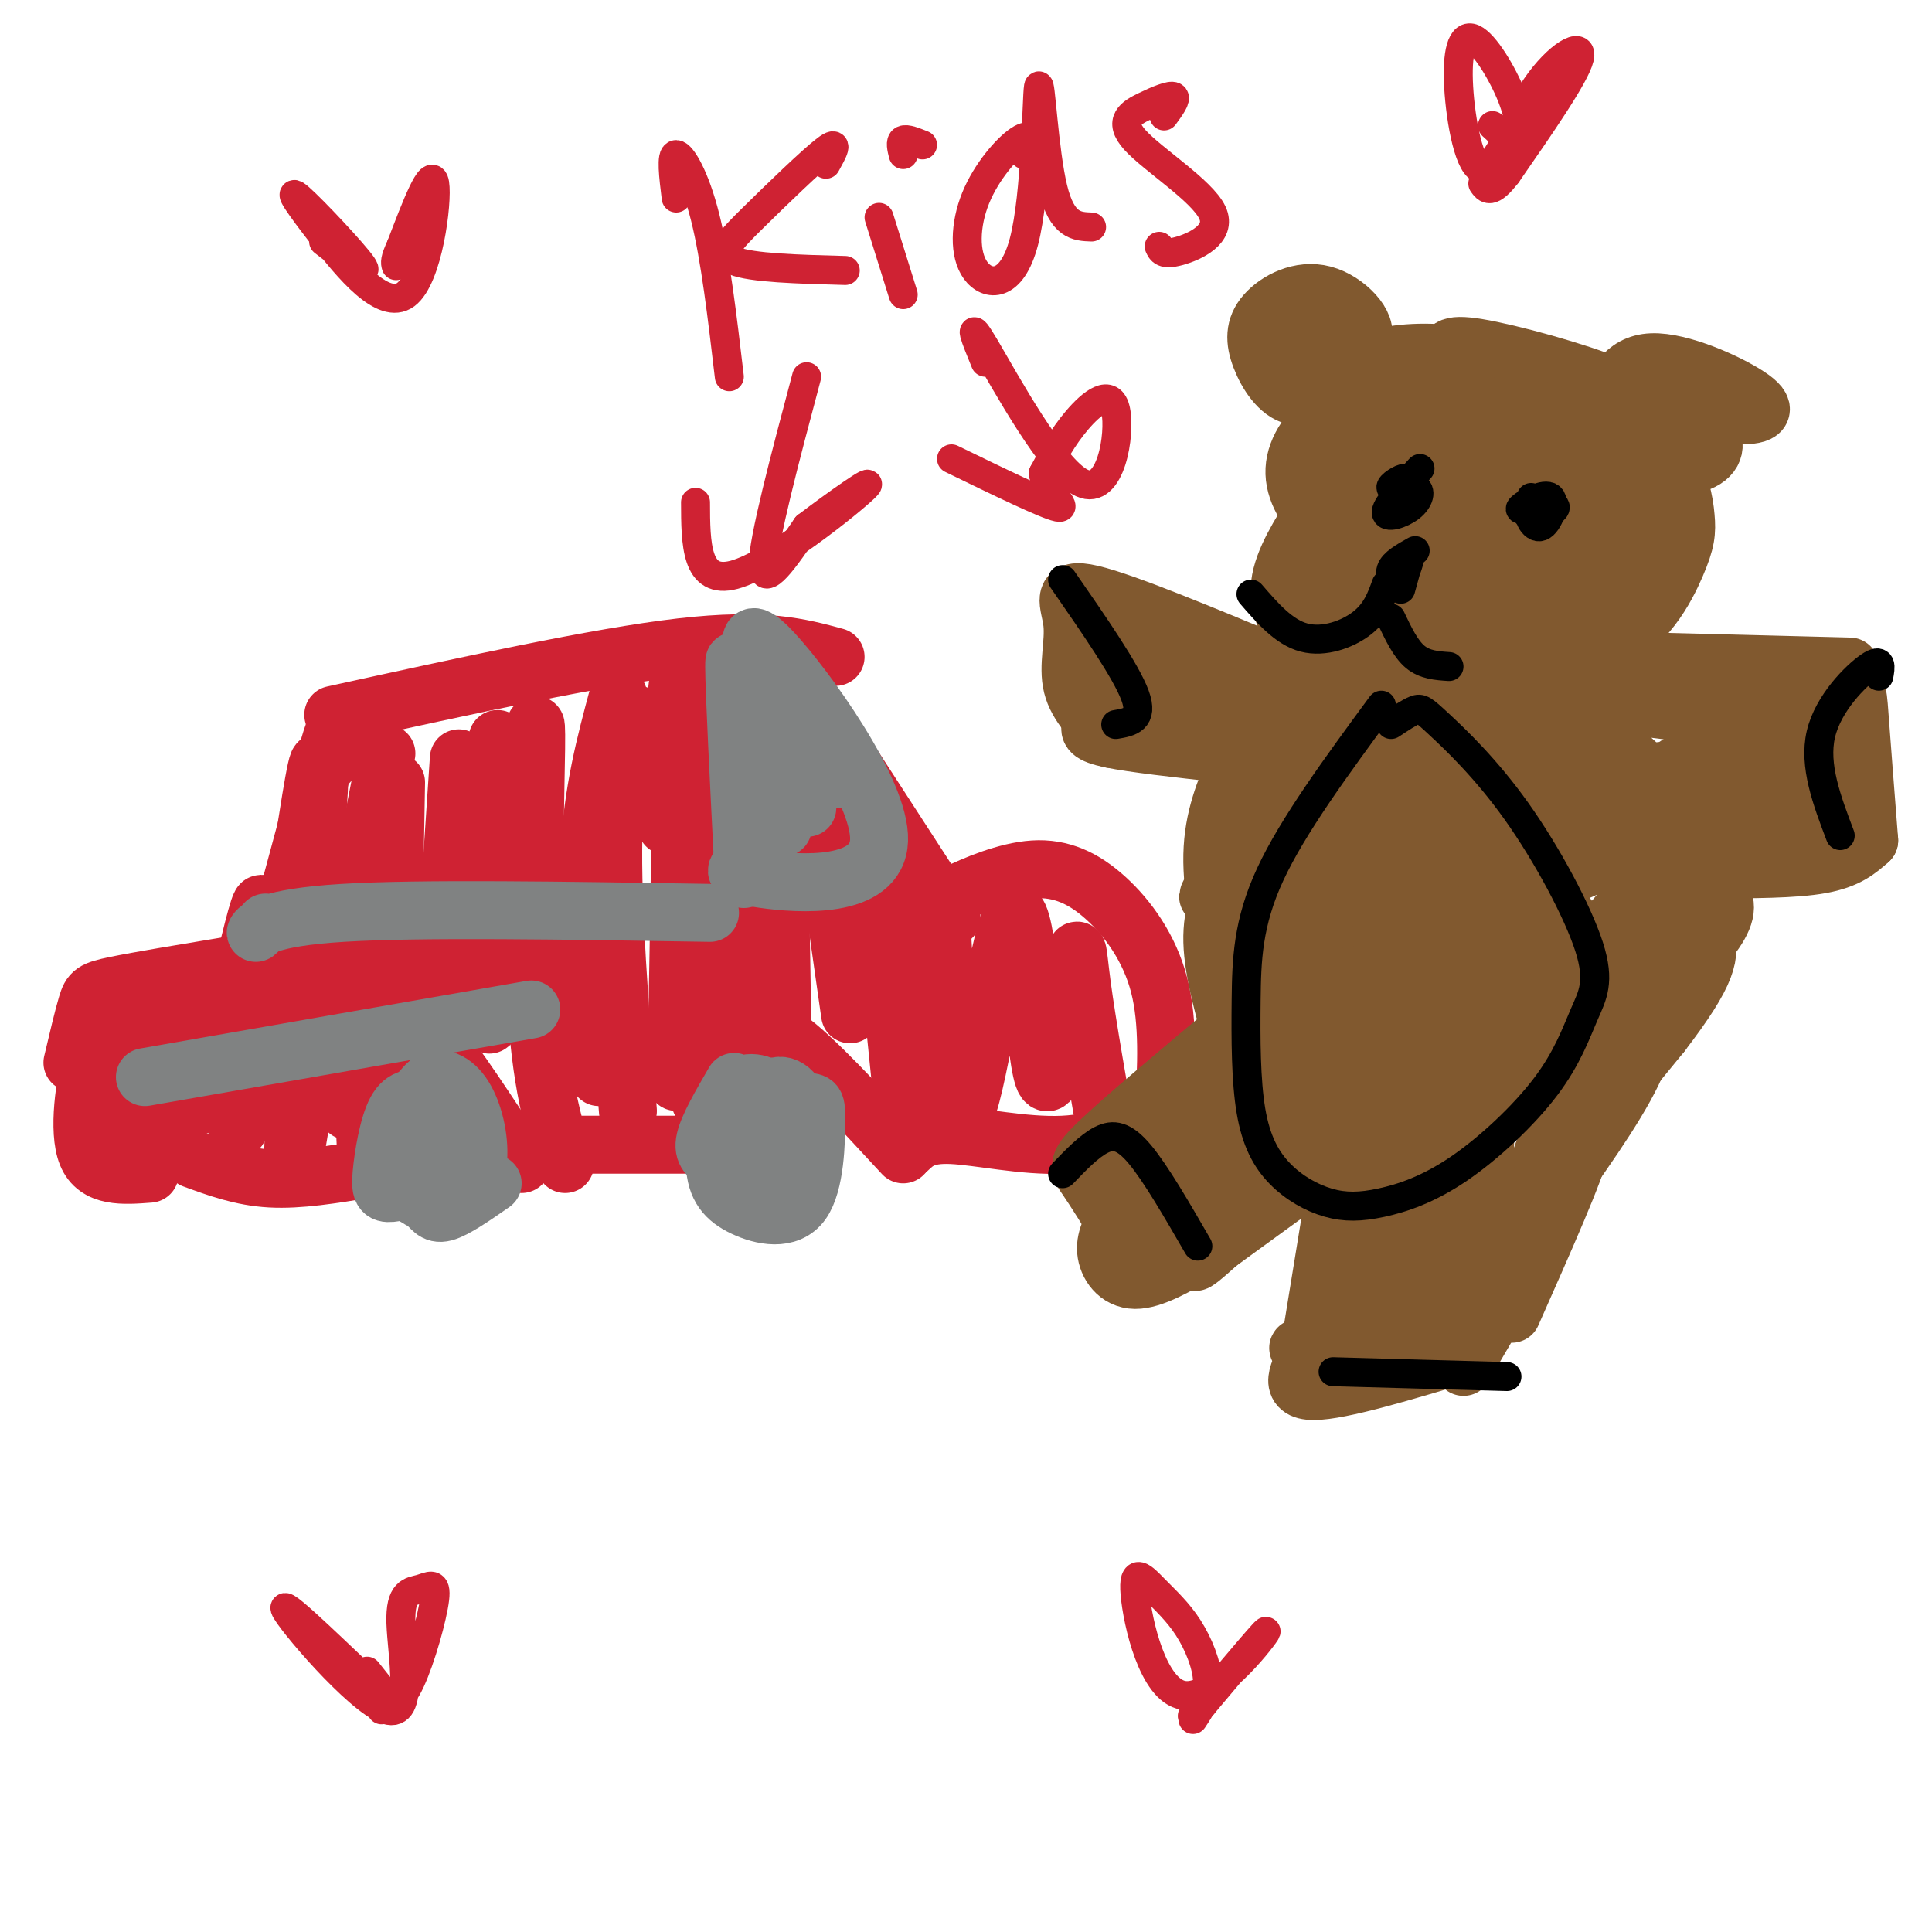 <svg viewBox='0 0 400 400' version='1.1' xmlns='http://www.w3.org/2000/svg' xmlns:xlink='http://www.w3.org/1999/xlink'><g fill='none' stroke='rgb(207,34,51)' stroke-width='12' stroke-linecap='round' stroke-linejoin='round'><path d='M68,158c1.000,-4.917 2.000,-9.833 0,-3c-2.000,6.833 -7.000,25.417 -12,44'/><path d='M69,148c27.333,-6.000 54.667,-12.000 72,-14c17.333,-2.000 24.667,0.000 32,2'/><path d='M162,136c0.000,0.000 35.000,54.000 35,54'/><path d='M196,190c-0.912,-0.679 -1.823,-1.357 -2,-2c-0.177,-0.643 0.381,-1.250 4,-3c3.619,-1.750 10.300,-4.644 16,-5c5.700,-0.356 10.419,1.827 15,6c4.581,4.173 9.023,10.335 11,18c1.977,7.665 1.488,16.832 1,26'/><path d='M241,231c-6.511,2.822 -13.022,5.644 -21,6c-7.978,0.356 -17.422,-1.756 -23,-2c-5.578,-0.244 -7.289,1.378 -9,3'/><path d='M187,239c-9.333,-10.111 -18.667,-20.222 -24,-24c-5.333,-3.778 -6.667,-1.222 -9,2c-2.333,3.222 -5.667,7.111 -9,11'/><path d='M144,237c0.000,0.000 -28.000,0.000 -28,0'/><path d='M108,241c-6.881,-10.548 -13.762,-21.095 -18,-26c-4.238,-4.905 -5.833,-4.167 -8,-4c-2.167,0.167 -4.905,-0.238 -6,5c-1.095,5.238 -0.548,16.119 0,27'/><path d='M76,242c-7.000,1.167 -14.000,2.333 -20,2c-6.000,-0.333 -11.000,-2.167 -16,-4'/><path d='M47,200c-9.111,1.511 -18.222,3.022 -23,4c-4.778,0.978 -5.222,1.422 -6,4c-0.778,2.578 -1.889,7.289 -3,12'/><path d='M23,214c-1.289,-0.022 -2.578,-0.044 -4,5c-1.422,5.044 -2.978,15.156 -1,20c1.978,4.844 7.489,4.422 13,4'/><path d='M36,204c-2.601,2.631 -5.202,5.262 -7,10c-1.798,4.738 -2.792,11.583 -3,15c-0.208,3.417 0.369,3.405 1,3c0.631,-0.405 1.315,-1.202 2,-2'/><path d='M34,208c-1.583,9.583 -3.167,19.167 -3,23c0.167,3.833 2.083,1.917 4,0'/><path d='M48,201c-3.083,11.833 -6.167,23.667 -7,27c-0.833,3.333 0.583,-1.833 2,-7'/><path d='M51,198c1.956,-7.911 3.911,-15.822 3,-7c-0.911,8.822 -4.689,34.378 -5,41c-0.311,6.622 2.844,-5.689 6,-18'/><path d='M63,174c1.867,-11.889 3.733,-23.778 3,-10c-0.733,13.778 -4.067,53.222 -5,68c-0.933,14.778 0.533,4.889 2,-5'/><path d='M80,156c-3.333,16.833 -6.667,33.667 -8,46c-1.333,12.333 -0.667,20.167 0,28'/><path d='M82,162c0.000,0.000 -1.000,57.000 -1,57'/><path d='M95,157c0.000,0.000 -3.000,45.000 -3,45'/><path d='M103,153c-1.000,23.250 -2.000,46.500 -2,55c0.000,8.500 1.000,2.250 2,-4'/><path d='M110,158c0.556,-6.289 1.111,-12.578 1,-3c-0.111,9.578 -0.889,35.022 0,52c0.889,16.978 3.444,25.489 6,34'/><path d='M128,144c-2.667,9.917 -5.333,19.833 -6,33c-0.667,13.167 0.667,29.583 2,46'/><path d='M133,158c-0.333,-5.733 -0.667,-11.467 -2,-10c-1.333,1.467 -3.667,10.133 -4,25c-0.333,14.867 1.333,35.933 3,57'/><path d='M138,171c1.333,-18.917 2.667,-37.833 3,-29c0.333,8.833 -0.333,45.417 -1,82'/><path d='M150,160c0.917,-9.333 1.833,-18.667 2,-9c0.167,9.667 -0.417,38.333 -1,67'/><path d='M160,167c0.333,-5.417 0.667,-10.833 1,-3c0.333,7.833 0.667,28.917 1,50'/><path d='M170,168c0.000,0.000 6.000,42.000 6,42'/><path d='M181,170c0.000,0.000 6.000,59.000 6,59'/><path d='M195,192c1.116,21.895 2.232,43.790 5,38c2.768,-5.790 7.189,-39.264 10,-41c2.811,-1.736 4.011,28.267 6,34c1.989,5.733 4.766,-12.803 6,-21c1.234,-8.197 0.924,-6.056 2,2c1.076,8.056 3.538,22.028 6,36'/></g>
<g fill='none' stroke='rgb(128,130,130)' stroke-width='12' stroke-linecap='round' stroke-linejoin='round'><path d='M88,231c0.050,-1.136 0.101,-2.272 -1,-3c-1.101,-0.728 -3.353,-1.049 -5,2c-1.647,3.049 -2.690,9.470 -3,13c-0.310,3.530 0.113,4.171 2,4c1.887,-0.171 5.239,-1.155 8,-4c2.761,-2.845 4.933,-7.551 5,-11c0.067,-3.449 -1.969,-5.640 -4,-6c-2.031,-0.360 -4.056,1.110 -6,3c-1.944,1.890 -3.807,4.198 -2,8c1.807,3.802 7.285,9.096 11,10c3.715,0.904 5.666,-2.582 6,-7c0.334,-4.418 -0.948,-9.766 -3,-13c-2.052,-3.234 -4.872,-4.352 -7,-3c-2.128,1.352 -3.564,5.176 -5,9'/><path d='M84,233c-0.629,3.555 0.300,7.943 2,10c1.700,2.057 4.171,1.783 6,2c1.829,0.217 3.015,0.926 4,-2c0.985,-2.926 1.769,-9.487 0,-13c-1.769,-3.513 -6.092,-3.977 -8,-4c-1.908,-0.023 -1.401,0.394 -2,4c-0.599,3.606 -2.305,10.399 -2,14c0.305,3.601 2.621,4.008 4,5c1.379,0.992 1.823,2.569 4,2c2.177,-0.569 6.089,-3.285 10,-6'/><path d='M152,224c-2.689,4.625 -5.377,9.250 -6,12c-0.623,2.750 0.820,3.625 3,5c2.180,1.375 5.099,3.249 7,4c1.901,0.751 2.786,0.379 4,-2c1.214,-2.379 2.757,-6.766 3,-10c0.243,-3.234 -0.814,-5.317 -3,-7c-2.186,-1.683 -5.499,-2.967 -8,0c-2.501,2.967 -4.188,10.185 -4,15c0.188,4.815 2.251,7.228 6,9c3.749,1.772 9.185,2.902 12,-1c2.815,-3.902 3.008,-12.836 3,-17c-0.008,-4.164 -0.219,-3.560 -2,-4c-1.781,-0.440 -5.133,-1.926 -8,-1c-2.867,0.926 -5.248,4.265 -6,7c-0.752,2.735 0.124,4.868 1,7'/><path d='M154,241c0.857,2.014 2.499,3.549 5,3c2.501,-0.549 5.861,-3.183 7,-7c1.139,-3.817 0.057,-8.819 -2,-11c-2.057,-2.181 -5.089,-1.542 -7,3c-1.911,4.542 -2.703,12.988 -1,14c1.703,1.012 5.900,-5.409 8,-9c2.100,-3.591 2.104,-4.351 0,-4c-2.104,0.351 -6.315,1.815 -8,4c-1.685,2.185 -0.842,5.093 0,8'/><path d='M154,154c-1.000,-10.333 -2.000,-20.667 -2,-16c0.000,4.667 1.000,24.333 2,44'/><path d='M154,179c-1.663,0.973 -3.325,1.945 4,3c7.325,1.055 23.638,2.191 24,-8c0.362,-10.191 -15.226,-31.709 -22,-39c-6.774,-7.291 -4.733,-0.356 -1,7c3.733,7.356 9.159,15.134 12,18c2.841,2.866 3.097,0.819 2,-2c-1.097,-2.819 -3.549,-6.409 -6,-10'/><path d='M167,148c-1.360,-2.260 -1.760,-2.911 -3,-4c-1.240,-1.089 -3.320,-2.615 -2,4c1.320,6.615 6.039,21.372 5,19c-1.039,-2.372 -7.835,-21.873 -9,-21c-1.165,0.873 3.302,22.120 4,25c0.698,2.880 -2.372,-12.606 -4,-16c-1.628,-3.394 -1.814,5.303 -2,14'/><path d='M55,191c-1.156,1.289 -2.311,2.578 -2,2c0.311,-0.578 2.089,-3.022 18,-4c15.911,-0.978 45.956,-0.489 76,0'/><path d='M30,223c0.000,0.000 80.000,-14.000 80,-14'/></g>
<g fill='none' stroke='rgb(129,89,47)' stroke-width='12' stroke-linecap='round' stroke-linejoin='round'><path d='M279,78c-3.899,2.374 -7.798,4.748 -11,4c-3.202,-0.748 -5.706,-4.618 -7,-8c-1.294,-3.382 -1.378,-6.278 1,-9c2.378,-2.722 7.217,-5.271 12,-4c4.783,1.271 9.509,6.363 8,9c-1.509,2.637 -9.255,2.818 -17,3'/><path d='M265,73c-0.659,2.500 6.193,7.251 10,7c3.807,-0.251 4.570,-5.504 3,-8c-1.570,-2.496 -5.472,-2.236 -8,-2c-2.528,0.236 -3.681,0.448 -4,3c-0.319,2.552 0.194,7.443 3,9c2.806,1.557 7.903,-0.222 13,-2'/><path d='M282,78c0.111,-1.489 0.222,-2.978 4,-4c3.778,-1.022 11.222,-1.578 18,0c6.778,1.578 12.889,5.289 19,9'/><path d='M300,74c-0.356,-1.556 -0.711,-3.111 6,-2c6.711,1.111 20.489,4.889 28,8c7.511,3.111 8.756,5.556 10,8'/><path d='M332,85c2.038,-4.882 4.077,-9.764 10,-10c5.923,-0.236 15.732,4.174 20,7c4.268,2.826 2.995,4.069 -2,4c-4.995,-0.069 -13.713,-1.448 -17,-1c-3.287,0.448 -1.144,2.724 1,5'/><path d='M344,90c1.666,1.610 5.333,3.135 8,2c2.667,-1.135 4.336,-4.930 5,-7c0.664,-2.070 0.324,-2.416 -2,-3c-2.324,-0.584 -6.631,-1.405 -11,1c-4.369,2.405 -8.800,8.036 -7,11c1.800,2.964 9.831,3.259 14,2c4.169,-1.259 4.477,-4.074 3,-6c-1.477,-1.926 -4.738,-2.963 -8,-4'/><path d='M291,79c-5.837,1.910 -11.674,3.820 -16,7c-4.326,3.180 -7.140,7.630 -7,12c0.140,4.370 3.235,8.661 6,11c2.765,2.339 5.202,2.726 9,2c3.798,-0.726 8.957,-2.564 12,-6c3.043,-3.436 3.968,-8.471 3,-12c-0.968,-3.529 -3.830,-5.552 -7,-6c-3.170,-0.448 -6.649,0.680 -9,3c-2.351,2.320 -3.574,5.834 -5,8c-1.426,2.166 -3.057,2.984 -2,9c1.057,6.016 4.800,17.229 9,22c4.200,4.771 8.858,3.099 13,2c4.142,-1.099 7.770,-1.625 12,-4c4.230,-2.375 9.062,-6.599 12,-12c2.938,-5.401 3.984,-11.978 2,-17c-1.984,-5.022 -6.996,-8.491 -11,-10c-4.004,-1.509 -7.001,-1.060 -11,0c-3.999,1.060 -9.000,2.731 -13,6c-4.000,3.269 -7.000,8.134 -10,13'/><path d='M278,107c-1.897,5.204 -1.640,11.715 0,16c1.640,4.285 4.661,6.345 9,8c4.339,1.655 9.994,2.904 14,3c4.006,0.096 6.362,-0.960 11,-5c4.638,-4.040 11.557,-11.063 12,-18c0.443,-6.937 -5.589,-13.789 -9,-17c-3.411,-3.211 -4.202,-2.780 -7,-3c-2.798,-0.220 -7.603,-1.090 -12,-1c-4.397,0.090 -8.385,1.139 -12,6c-3.615,4.861 -6.859,13.535 -6,19c0.859,5.465 5.819,7.720 13,8c7.181,0.280 16.584,-1.416 23,-6c6.416,-4.584 9.845,-12.057 9,-19c-0.845,-6.943 -5.963,-13.355 -12,-16c-6.037,-2.645 -12.992,-1.523 -17,-1c-4.008,0.523 -5.069,0.447 -8,4c-2.931,3.553 -7.733,10.734 -10,15c-2.267,4.266 -2.000,5.615 -1,9c1.000,3.385 2.732,8.804 5,13c2.268,4.196 5.072,7.168 11,8c5.928,0.832 14.979,-0.477 20,-3c5.021,-2.523 6.010,-6.262 7,-10'/><path d='M318,117c1.809,-3.945 2.833,-8.807 3,-14c0.167,-5.193 -0.521,-10.715 -6,-15c-5.479,-4.285 -15.749,-7.332 -23,-7c-7.251,0.332 -11.481,4.042 -14,7c-2.519,2.958 -3.325,5.165 -4,8c-0.675,2.835 -1.217,6.300 -1,10c0.217,3.700 1.194,7.635 6,13c4.806,5.365 13.440,12.159 19,15c5.560,2.841 8.046,1.730 12,-1c3.954,-2.730 9.375,-7.077 12,-12c2.625,-4.923 2.454,-10.420 2,-14c-0.454,-3.580 -1.190,-5.243 -3,-8c-1.810,-2.757 -4.693,-6.610 -9,-9c-4.307,-2.390 -10.039,-3.318 -16,-2c-5.961,1.318 -12.152,4.884 -16,8c-3.848,3.116 -5.355,5.784 -8,10c-2.645,4.216 -6.429,9.980 -7,15c-0.571,5.020 2.072,9.297 5,13c2.928,3.703 6.141,6.832 13,7c6.859,0.168 17.364,-2.625 24,-7c6.636,-4.375 9.402,-10.332 12,-15c2.598,-4.668 5.028,-8.048 3,-12c-2.028,-3.952 -8.514,-8.476 -15,-13'/><path d='M307,94c-5.211,-2.033 -10.738,-0.616 -15,1c-4.262,1.616 -7.260,3.429 -10,6c-2.740,2.571 -5.222,5.898 -7,10c-1.778,4.102 -2.851,8.979 -1,13c1.851,4.021 6.626,7.188 11,9c4.374,1.812 8.346,2.270 13,3c4.654,0.730 9.991,1.732 16,-2c6.009,-3.732 12.690,-12.198 16,-17c3.310,-4.802 3.251,-5.941 2,-9c-1.251,-3.059 -3.692,-8.039 -7,-12c-3.308,-3.961 -7.483,-6.902 -12,-8c-4.517,-1.098 -9.377,-0.353 -13,0c-3.623,0.353 -6.008,0.315 -10,6c-3.992,5.685 -9.592,17.092 -9,25c0.592,7.908 7.375,12.316 11,15c3.625,2.684 4.091,3.646 11,4c6.909,0.354 20.261,0.102 29,-4c8.739,-4.102 12.866,-12.054 15,-17c2.134,-4.946 2.276,-6.886 2,-10c-0.276,-3.114 -0.971,-7.402 -4,-11c-3.029,-3.598 -8.392,-6.507 -14,-8c-5.608,-1.493 -11.459,-1.569 -18,0c-6.541,1.569 -13.770,4.785 -21,8'/><path d='M292,96c-4.905,3.206 -6.666,7.220 -8,9c-1.334,1.780 -2.240,1.325 2,5c4.240,3.675 13.624,11.478 21,14c7.376,2.522 12.742,-0.238 17,-5c4.258,-4.762 7.407,-11.524 7,-18c-0.407,-6.476 -4.371,-12.664 -9,-15c-4.629,-2.336 -9.925,-0.820 -14,1c-4.075,1.820 -6.931,3.943 -10,7c-3.069,3.057 -6.352,7.046 -8,13c-1.648,5.954 -1.662,13.872 3,18c4.662,4.128 13.998,4.467 20,4c6.002,-0.467 8.668,-1.742 12,-7c3.332,-5.258 7.329,-14.501 9,-19c1.671,-4.499 1.016,-4.253 -2,-6c-3.016,-1.747 -8.394,-5.486 -13,-5c-4.606,0.486 -8.441,5.196 -11,9c-2.559,3.804 -3.840,6.700 -4,9c-0.160,2.300 0.803,4.004 2,6c1.197,1.996 2.628,4.285 7,5c4.372,0.715 11.686,-0.142 19,-1'/><path d='M332,120c5.368,-2.307 9.289,-7.574 10,-12c0.711,-4.426 -1.788,-8.012 -8,-8c-6.212,0.012 -16.135,3.621 -21,6c-4.865,2.379 -4.670,3.529 -5,6c-0.330,2.471 -1.184,6.263 1,9c2.184,2.737 7.406,4.417 12,2c4.594,-2.417 8.560,-8.932 9,-12c0.440,-3.068 -2.648,-2.689 -5,-2c-2.352,0.689 -3.969,1.689 -6,5c-2.031,3.311 -4.474,8.933 -4,11c0.474,2.067 3.867,0.579 6,0c2.133,-0.579 3.005,-0.249 4,-3c0.995,-2.751 2.112,-8.583 1,-12c-1.112,-3.417 -4.453,-4.420 -11,-3c-6.547,1.420 -16.299,5.263 -21,9c-4.701,3.737 -4.350,7.369 -4,11'/><path d='M290,127c0.437,2.355 3.530,2.741 7,-1c3.470,-3.741 7.317,-11.611 7,-13c-0.317,-1.389 -4.797,3.703 -5,8c-0.203,4.297 3.871,7.800 8,9c4.129,1.200 8.314,0.099 12,-3c3.686,-3.099 6.873,-8.195 6,-8c-0.873,0.195 -5.807,5.681 -8,9c-2.193,3.319 -1.646,4.472 1,6c2.646,1.528 7.390,3.430 11,2c3.610,-1.430 6.087,-6.193 6,-9c-0.087,-2.807 -2.739,-3.659 -5,-2c-2.261,1.659 -4.130,5.830 -6,10'/><path d='M324,135c-2.711,3.644 -6.489,7.756 -11,9c-4.511,1.244 -9.756,-0.378 -15,-2'/><path d='M265,138c-16.077,-6.696 -32.155,-13.393 -39,-15c-6.845,-1.607 -4.458,1.875 -4,6c0.458,4.125 -1.012,8.893 0,13c1.012,4.107 4.506,7.554 8,11'/><path d='M229,146c-1.200,1.422 -2.400,2.844 -3,4c-0.600,1.156 -0.600,2.044 4,3c4.600,0.956 13.800,1.978 23,3'/><path d='M256,158c-2.417,5.667 -4.833,11.333 -5,19c-0.167,7.667 1.917,17.333 4,27'/><path d='M255,180c-2.083,4.333 -4.167,8.667 -4,15c0.167,6.333 2.583,14.667 5,23'/><path d='M256,212c-11.333,9.489 -22.667,18.978 -28,24c-5.333,5.022 -4.667,5.578 -3,8c1.667,2.422 4.333,6.711 7,11'/><path d='M232,251c-1.622,2.578 -3.244,5.156 -3,8c0.244,2.844 2.356,5.956 6,6c3.644,0.044 8.822,-2.978 14,-6'/><path d='M250,259c0.000,0.000 22.000,-16.000 22,-16'/><path d='M278,237c0.000,0.000 -8.000,49.000 -8,49'/><path d='M271,280c-2.250,4.000 -4.500,8.000 1,8c5.500,0.000 18.750,-4.000 32,-8'/><path d='M301,278c0.000,0.000 10.000,-35.000 10,-35'/><path d='M338,140c0.000,0.000 7.000,-1.000 7,-1'/><path d='M344,137c0.000,0.000 39.000,1.000 39,1'/><path d='M363,144c7.200,-0.933 14.400,-1.867 18,-2c3.600,-0.133 3.600,0.533 4,6c0.400,5.467 1.200,15.733 2,26'/><path d='M387,174c-2.250,2.000 -4.500,4.000 -10,5c-5.500,1.000 -14.250,1.000 -23,1'/><path d='M356,181c1.489,-1.111 2.978,-2.222 0,-3c-2.978,-0.778 -10.422,-1.222 -14,5c-3.578,6.222 -3.289,19.111 -3,32'/><path d='M341,205c0.333,4.667 0.667,9.333 -3,17c-3.667,7.667 -11.333,18.333 -19,29'/><path d='M324,237c-1.917,5.250 -3.833,10.500 -7,14c-3.167,3.500 -7.583,5.250 -12,7'/><path d='M315,253c6.167,-9.083 12.333,-18.167 12,-15c-0.333,3.167 -7.167,18.583 -14,34'/><path d='M317,259c0.000,0.000 -14.000,24.000 -14,24'/><path d='M307,276c0.000,0.000 -18.000,1.000 -18,1'/><path d='M239,228c-3.704,4.545 -7.408,9.090 -8,11c-0.592,1.910 1.926,1.185 4,1c2.074,-0.185 3.702,0.172 11,-8c7.298,-8.172 20.265,-24.871 14,-16c-6.265,8.871 -31.764,43.311 -26,38c5.764,-5.311 42.790,-50.375 50,-58c7.210,-7.625 -15.395,22.187 -38,52'/><path d='M246,248c8.654,-8.938 49.291,-57.282 50,-57c0.709,0.282 -38.508,49.190 -39,50c-0.492,0.810 37.741,-46.477 52,-65c14.259,-18.523 4.542,-8.282 0,-5c-4.542,3.282 -3.910,-0.394 -16,12c-12.090,12.394 -36.900,40.858 -34,38c2.900,-2.858 33.512,-37.039 46,-52c12.488,-14.961 6.854,-10.703 4,-9c-2.854,1.703 -2.927,0.852 -3,0'/><path d='M306,160c-15.478,16.079 -52.672,56.278 -49,50c3.672,-6.278 48.211,-59.033 50,-61c1.789,-1.967 -39.172,46.855 -44,50c-4.828,3.145 26.478,-39.387 35,-51c8.522,-11.613 -5.739,7.694 -20,27'/><path d='M236,140c1.010,4.186 2.019,8.372 3,10c0.981,1.628 1.933,0.699 3,0c1.067,-0.699 2.251,-1.166 2,-3c-0.251,-1.834 -1.935,-5.034 -5,-7c-3.065,-1.966 -7.510,-2.698 -11,-3c-3.490,-0.302 -6.024,-0.172 -2,3c4.024,3.172 14.605,9.387 21,11c6.395,1.613 8.604,-1.378 9,-4c0.396,-2.622 -1.021,-4.877 -3,-7c-1.979,-2.123 -4.520,-4.116 -10,-6c-5.480,-1.884 -13.898,-3.661 -17,-3c-3.102,0.661 -0.886,3.760 6,7c6.886,3.240 18.443,6.620 30,10'/><path d='M262,148c0.859,-0.658 -11.992,-7.304 -13,-7c-1.008,0.304 9.829,7.559 18,10c8.171,2.441 13.676,0.070 13,-1c-0.676,-1.070 -7.534,-0.839 -11,-1c-3.466,-0.161 -3.539,-0.714 -7,5c-3.461,5.714 -10.309,17.697 -6,12c4.309,-5.697 19.776,-29.072 19,-26c-0.776,3.072 -17.793,32.592 -23,42c-5.207,9.408 1.397,-1.296 8,-12'/><path d='M260,170c8.619,-15.127 26.166,-46.944 22,-39c-4.166,7.944 -30.044,55.648 -26,53c4.044,-2.648 38.012,-55.648 37,-55c-1.012,0.648 -37.003,54.944 -39,60c-1.997,5.056 30.001,-39.127 40,-51c9.999,-11.873 -2.000,8.563 -14,29'/><path d='M280,167c-6.140,11.004 -14.490,24.014 -17,30c-2.510,5.986 0.819,4.949 10,-10c9.181,-14.949 24.213,-43.811 19,-33c-5.213,10.811 -30.673,61.295 -35,74c-4.327,12.705 12.478,-12.370 15,-16c2.522,-3.630 -9.239,14.185 -21,32'/><path d='M251,244c-6.129,7.855 -10.952,11.491 -9,11c1.952,-0.491 10.678,-5.109 11,-3c0.322,2.109 -7.759,10.947 -5,9c2.759,-1.947 16.358,-14.678 23,-24c6.642,-9.322 6.326,-15.235 7,-18c0.674,-2.765 2.337,-2.383 4,-2'/><path d='M282,217c0.119,16.012 -1.583,57.042 0,54c1.583,-3.042 6.452,-50.155 8,-59c1.548,-8.845 -0.226,20.577 -2,50'/><path d='M288,262c-1.017,13.432 -2.561,22.011 0,4c2.561,-18.011 9.226,-62.613 10,-69c0.774,-6.387 -4.343,25.441 -6,44c-1.657,18.559 0.147,23.849 2,29c1.853,5.151 3.754,10.164 4,-12c0.246,-22.164 -1.165,-71.506 0,-70c1.165,1.506 4.904,53.859 7,66c2.096,12.141 2.548,-15.929 3,-44'/><path d='M308,210c0.643,-21.579 0.749,-53.528 1,-41c0.251,12.528 0.647,69.531 2,61c1.353,-8.531 3.662,-82.596 5,-82c1.338,0.596 1.707,75.853 3,83c1.293,7.147 3.512,-53.815 4,-77c0.488,-23.185 -0.756,-8.592 -2,6'/><path d='M321,160c-0.406,4.475 -0.422,12.664 0,17c0.422,4.336 1.280,4.820 4,4c2.720,-0.820 7.300,-2.944 11,-6c3.700,-3.056 6.519,-7.046 6,-11c-0.519,-3.954 -4.377,-7.874 -8,-9c-3.623,-1.126 -7.012,0.541 -13,2c-5.988,1.459 -14.574,2.711 -2,3c12.574,0.289 46.308,-0.384 50,-4c3.692,-3.616 -22.660,-10.176 -28,-12c-5.340,-1.824 10.330,1.088 26,4'/><path d='M367,148c5.153,0.863 5.034,1.021 3,0c-2.034,-1.021 -5.985,-3.220 -14,-4c-8.015,-0.780 -20.094,-0.139 -18,1c2.094,1.139 18.362,2.778 23,2c4.638,-0.778 -2.355,-3.971 -14,-5c-11.645,-1.029 -27.943,0.108 -22,2c5.943,1.892 34.127,4.541 45,6c10.873,1.459 4.437,1.730 -2,2'/><path d='M368,152c3.413,5.659 12.946,18.805 15,19c2.054,0.195 -3.370,-12.563 -8,-13c-4.630,-0.437 -8.466,11.447 -13,15c-4.534,3.553 -9.767,-1.223 -15,-6'/><path d='M347,167c1.333,0.426 12.167,4.492 15,4c2.833,-0.492 -2.334,-5.541 -9,-7c-6.666,-1.459 -14.830,0.671 -19,2c-4.170,1.329 -4.346,1.856 -5,3c-0.654,1.144 -1.788,2.904 3,3c4.788,0.096 15.496,-1.472 20,-3c4.504,-1.528 2.804,-3.015 -2,-3c-4.804,0.015 -12.713,1.532 -18,5c-5.287,3.468 -7.953,8.888 -9,12c-1.047,3.112 -0.474,3.915 1,6c1.474,2.085 3.850,5.453 7,4c3.150,-1.453 7.075,-7.726 11,-14'/><path d='M342,179c3.215,-6.647 5.753,-16.266 1,-6c-4.753,10.266 -16.796,40.416 -19,47c-2.204,6.584 5.431,-10.398 5,-8c-0.431,2.398 -8.928,24.176 -11,31c-2.072,6.824 2.280,-1.305 4,-4c1.720,-2.695 0.809,0.044 -1,4c-1.809,3.956 -4.517,9.130 -8,13c-3.483,3.870 -7.742,6.435 -12,9'/><path d='M301,265c-4.415,4.318 -9.451,10.613 -16,13c-6.549,2.387 -14.611,0.867 -16,1c-1.389,0.133 3.895,1.921 8,3c4.105,1.079 7.030,1.451 18,-10c10.970,-11.451 29.985,-34.726 49,-58'/><path d='M344,214c9.928,-12.972 10.249,-16.401 9,-21c-1.249,-4.599 -4.067,-10.367 1,-13c5.067,-2.633 18.018,-2.132 20,-4c1.982,-1.868 -7.005,-6.105 -10,-8c-2.995,-1.895 0.003,-1.447 3,-1'/><path d='M367,167c3.095,0.304 9.331,1.565 6,1c-3.331,-0.565 -16.229,-2.957 -20,-6c-3.771,-3.043 1.583,-6.738 1,-7c-0.583,-0.262 -7.105,2.909 -10,6c-2.895,3.091 -2.164,6.101 0,6c2.164,-0.101 5.761,-3.315 6,-3c0.239,0.315 -2.881,4.157 -6,8'/><path d='M344,172c-2.035,2.563 -4.123,4.970 0,7c4.123,2.030 14.456,3.682 13,10c-1.456,6.318 -14.699,17.302 -17,15c-2.301,-2.302 6.342,-17.889 6,-17c-0.342,0.889 -9.669,18.254 -12,21c-2.331,2.746 2.335,-9.127 7,-21'/><path d='M341,187c0.000,1.333 -3.500,15.167 -7,29'/></g>
<g fill='none' stroke='rgb(0,0,0)' stroke-width='6' stroke-linecap='round' stroke-linejoin='round'><path d='M294,97c-3.447,3.790 -6.894,7.579 -7,9c-0.106,1.421 3.129,0.472 5,-1c1.871,-1.472 2.378,-3.467 1,-4c-1.378,-0.533 -4.640,0.395 -5,0c-0.360,-0.395 2.183,-2.113 3,-2c0.817,0.113 -0.091,2.056 -1,4'/><path d='M317,103c-0.726,1.870 -1.452,3.741 0,4c1.452,0.259 5.083,-1.093 5,-2c-0.083,-0.907 -3.879,-1.370 -5,0c-1.121,1.370 0.431,4.573 2,4c1.569,-0.573 3.153,-4.924 2,-6c-1.153,-1.076 -5.044,1.121 -6,2c-0.956,0.879 1.022,0.439 3,0'/><path d='M293,114c-2.268,1.274 -4.536,2.548 -5,4c-0.464,1.452 0.875,3.083 2,2c1.125,-1.083 2.036,-4.881 2,-5c-0.036,-0.119 -1.018,3.440 -2,7'/><path d='M287,121c-1.022,2.844 -2.044,5.689 -5,8c-2.956,2.311 -7.844,4.089 -12,3c-4.156,-1.089 -7.578,-5.044 -11,-9'/><path d='M288,128c1.500,3.167 3.000,6.333 5,8c2.000,1.667 4.500,1.833 7,2'/><path d='M286,146c-9.156,12.453 -18.312,24.906 -23,35c-4.688,10.094 -4.908,17.829 -5,26c-0.092,8.171 -0.055,16.779 1,23c1.055,6.221 3.127,10.054 6,13c2.873,2.946 6.546,5.004 10,6c3.454,0.996 6.688,0.928 11,0c4.312,-0.928 9.702,-2.718 16,-7c6.298,-4.282 13.503,-11.056 18,-17c4.497,-5.944 6.287,-11.059 8,-15c1.713,-3.941 3.348,-6.708 1,-14c-2.348,-7.292 -8.681,-19.109 -15,-28c-6.319,-8.891 -12.624,-14.855 -16,-18c-3.376,-3.145 -3.822,-3.470 -5,-3c-1.178,0.470 -3.089,1.735 -5,3'/><path d='M220,120c6.583,9.500 13.167,19.000 15,24c1.833,5.000 -1.083,5.500 -4,6'/><path d='M389,140c0.356,-1.933 0.711,-3.867 -2,-2c-2.711,1.867 -8.489,7.533 -10,14c-1.511,6.467 1.244,13.733 4,21'/><path d='M220,243c2.756,-2.867 5.511,-5.733 8,-7c2.489,-1.267 4.711,-0.933 8,3c3.289,3.933 7.644,11.467 12,19'/><path d='M276,284c0.000,0.000 36.000,1.000 36,1'/></g>
<g fill='none' stroke='rgb(207,34,51)' stroke-width='6' stroke-linecap='round' stroke-linejoin='round'><path d='M67,50c4.883,3.789 9.766,7.579 8,5c-1.766,-2.579 -10.180,-11.525 -13,-14c-2.820,-2.475 -0.044,1.522 5,8c5.044,6.478 12.358,15.436 17,12c4.642,-3.436 6.612,-19.268 6,-23c-0.612,-3.732 -3.806,4.634 -7,13'/><path d='M83,51c-1.333,2.833 -1.167,3.417 -1,4'/><path d='M247,356c1.552,-2.332 3.103,-4.663 3,-8c-0.103,-3.337 -1.861,-7.679 -4,-11c-2.139,-3.321 -4.659,-5.619 -7,-8c-2.341,-2.381 -4.504,-4.844 -4,1c0.504,5.844 3.674,19.997 10,21c6.326,1.003 15.807,-11.142 17,-13c1.193,-1.858 -5.904,6.571 -13,15'/><path d='M249,353c-2.500,2.833 -2.250,2.417 -2,2'/><path d='M76,346c3.080,3.850 6.161,7.699 1,3c-5.161,-4.699 -18.563,-17.947 -18,-16c0.563,1.947 15.089,19.088 21,21c5.911,1.912 3.205,-11.405 3,-18c-0.205,-6.595 2.089,-6.469 4,-7c1.911,-0.531 3.438,-1.720 3,2c-0.438,3.720 -2.839,12.349 -5,17c-2.161,4.651 -4.080,5.326 -6,6'/><path d='M309,26c2.014,1.887 4.029,3.774 5,3c0.971,-0.774 0.899,-4.209 -1,-9c-1.899,-4.791 -5.624,-10.937 -8,-12c-2.376,-1.063 -3.402,2.958 -3,10c0.402,7.042 2.231,17.104 5,17c2.769,-0.104 6.476,-10.374 11,-17c4.524,-6.626 9.864,-9.607 9,-6c-0.864,3.607 -7.932,13.804 -15,24'/><path d='M312,36c-3.333,4.333 -4.167,3.167 -5,2'/><path d='M140,41c-0.556,-4.511 -1.111,-9.022 0,-9c1.111,0.022 3.889,4.578 6,13c2.111,8.422 3.556,20.711 5,33'/><path d='M171,34c1.440,-2.595 2.881,-5.190 0,-3c-2.881,2.190 -10.083,9.167 -15,14c-4.917,4.833 -7.548,7.524 -4,9c3.548,1.476 13.274,1.738 23,2'/><path d='M182,45c0.000,0.000 5.000,16.000 5,16'/><path d='M187,32c-0.333,-1.333 -0.667,-2.667 0,-3c0.667,-0.333 2.333,0.333 4,1'/><path d='M212,32c0.932,-0.481 1.864,-0.963 2,-2c0.136,-1.037 -0.525,-2.631 -3,-1c-2.475,1.631 -6.763,6.486 -9,12c-2.237,5.514 -2.423,11.688 0,15c2.423,3.312 7.453,3.764 10,-6c2.547,-9.764 2.609,-29.744 3,-32c0.391,-2.256 1.112,13.213 3,21c1.888,7.787 4.944,7.894 8,8'/><path d='M241,24c1.321,-1.809 2.642,-3.618 2,-4c-0.642,-0.382 -3.247,0.663 -6,2c-2.753,1.337 -5.656,2.967 -2,7c3.656,4.033 13.869,10.471 16,15c2.131,4.529 -3.820,7.151 -7,8c-3.180,0.849 -3.590,-0.076 -4,-1'/><path d='M167,78c-4.500,16.917 -9.000,33.833 -9,39c0.000,5.167 4.500,-1.417 9,-8'/><path d='M167,109c5.619,-4.298 15.167,-11.042 12,-8c-3.167,3.042 -19.048,15.869 -27,18c-7.952,2.131 -7.976,-6.435 -8,-15'/><path d='M204,75c-2.000,-4.892 -4.000,-9.783 0,-3c4.000,6.783 14.000,25.241 20,28c6.000,2.759 8.000,-10.180 7,-15c-1.000,-4.820 -5.000,-1.520 -8,2c-3.000,3.520 -5.000,7.260 -7,11'/><path d='M216,98c0.556,3.711 5.444,7.489 3,7c-2.444,-0.489 -12.222,-5.244 -22,-10'/></g>
</svg>